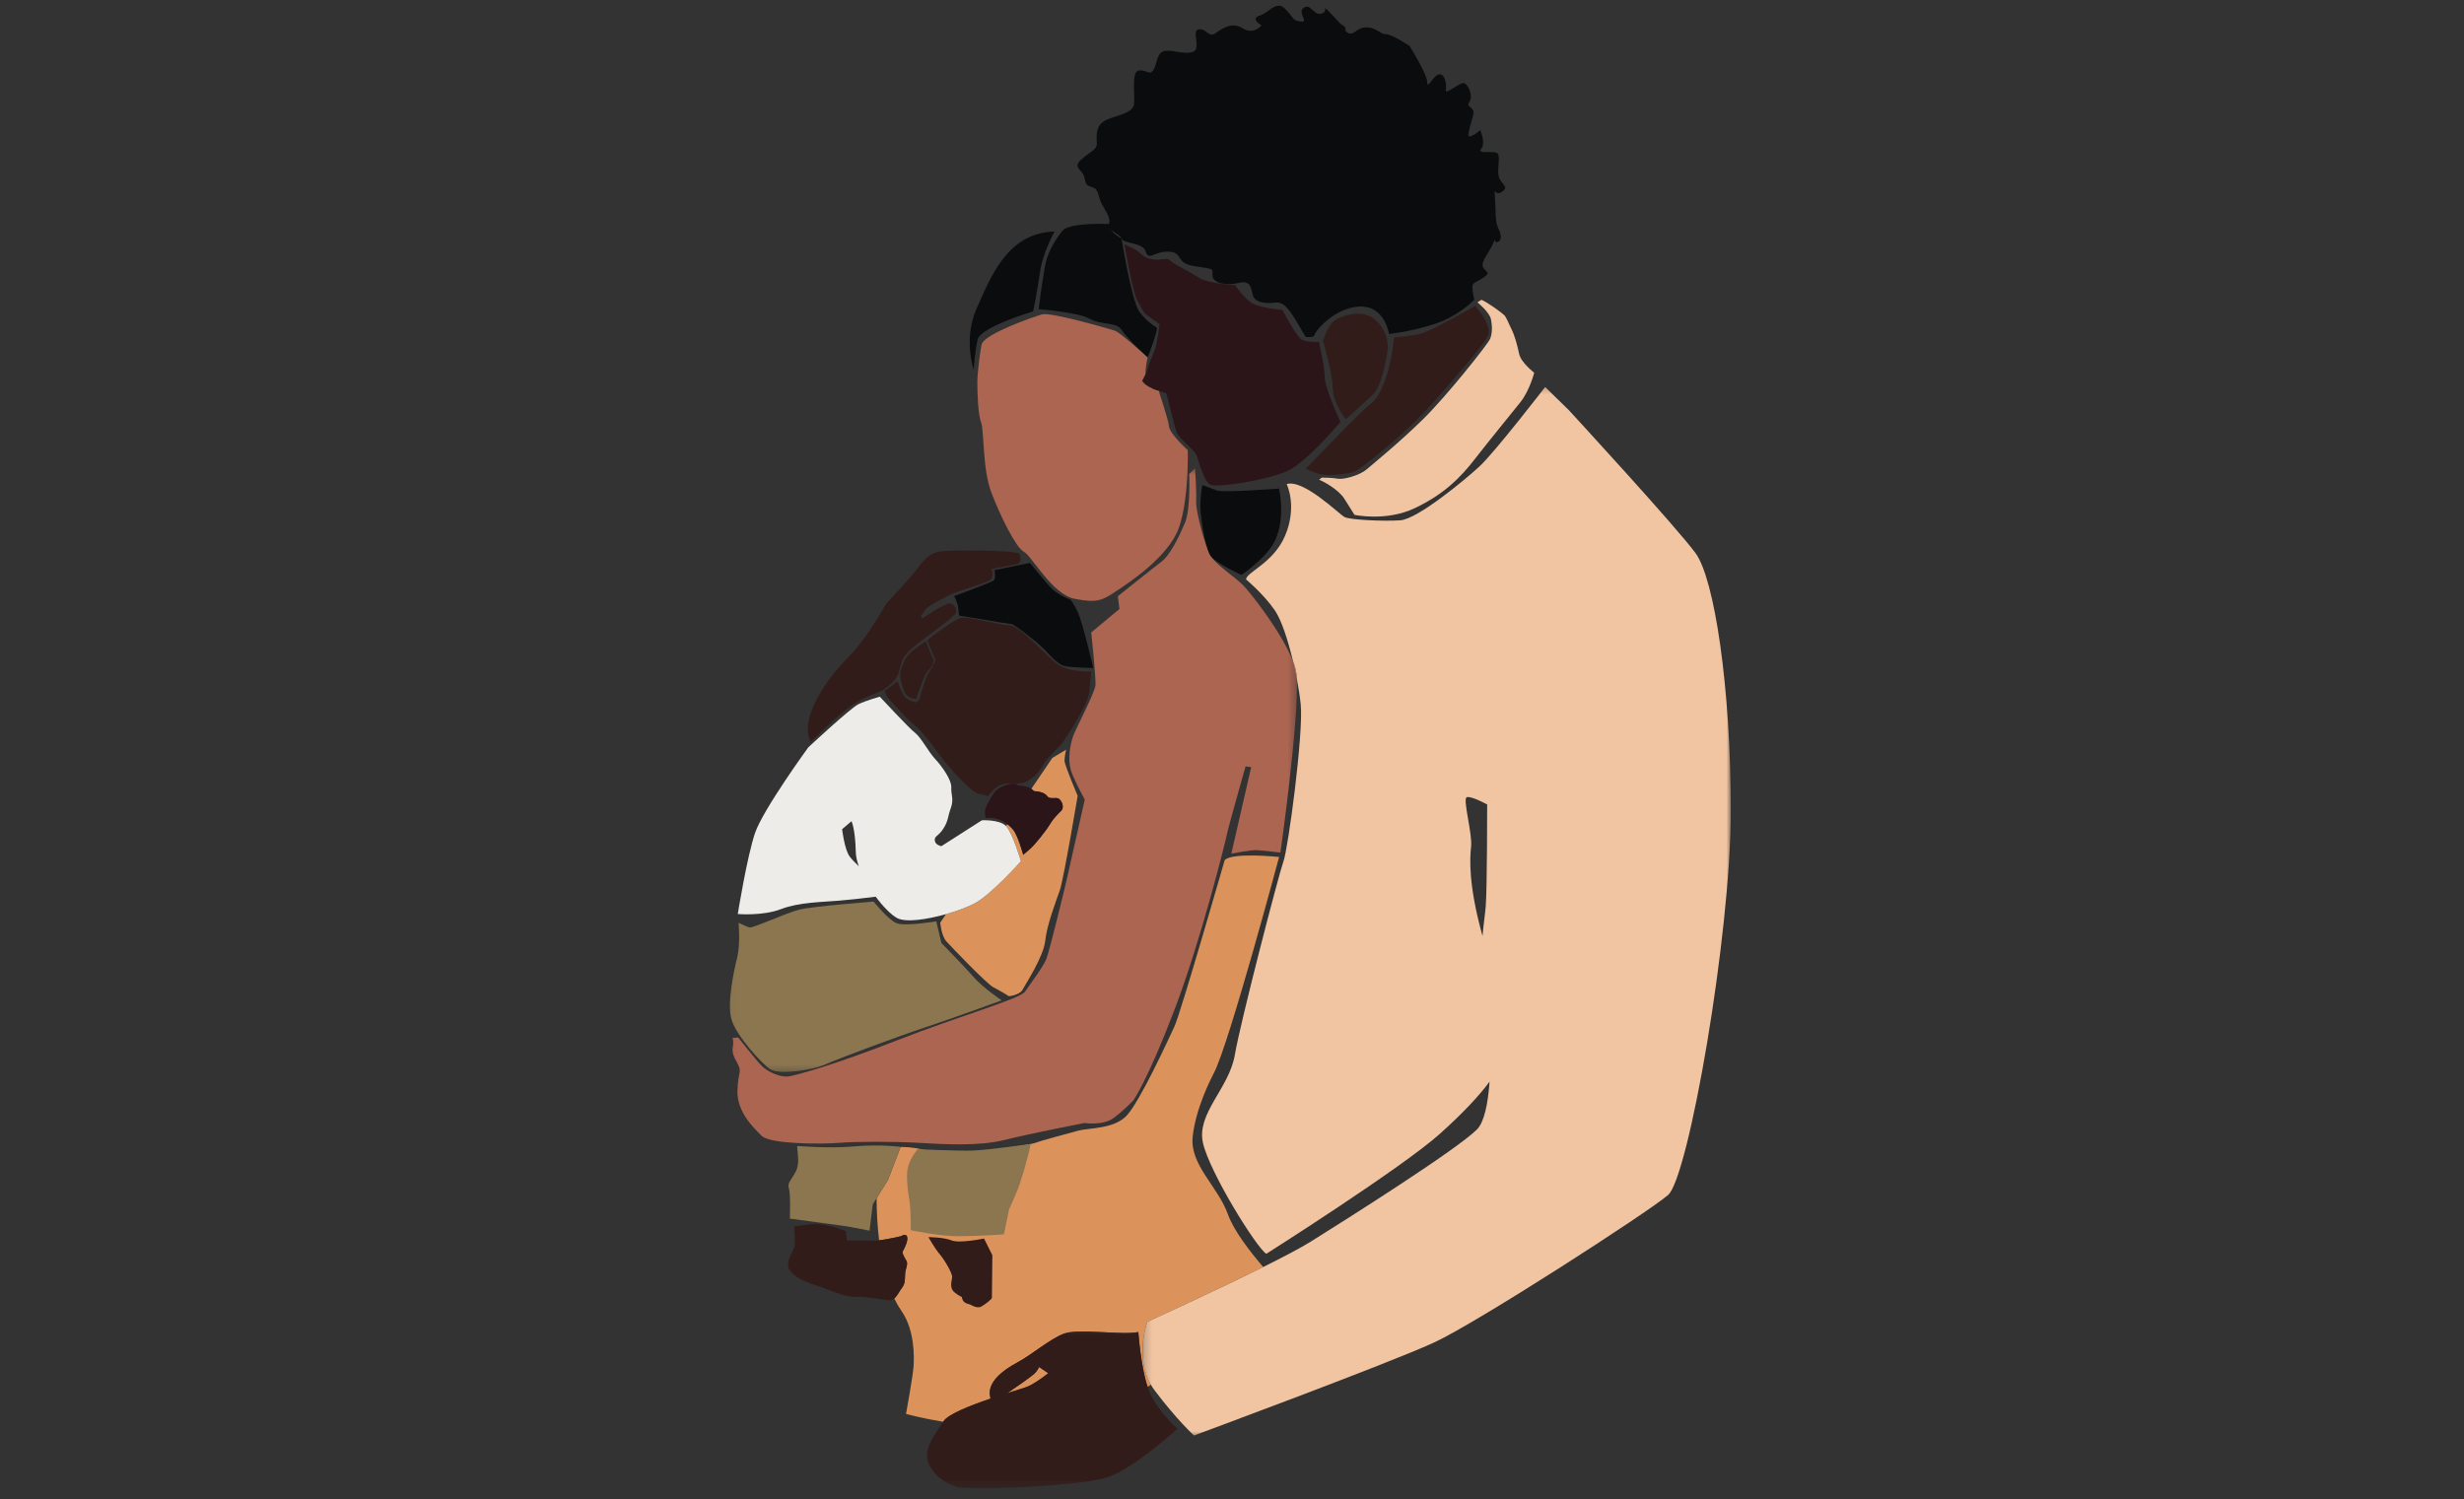 <svg width="309" height="188" viewBox="0 0 309 188" fill="none" xmlns="http://www.w3.org/2000/svg">
<rect x="0" y="0" width="309" height="188" fill="#333333" stroke="none"/>
<path d="M135.146 99.802C135.146 99.802 133.391 110.276 132.906 111.651C132.427 113.031 131.287 115.99 131.078 117.984C130.87 119.979 128.625 123.391 128.25 124.099C127.875 124.812 126.526 124.937 126.526 124.937C126.526 124.937 125.427 124.25 124.599 123.833C123.771 123.427 119.292 118.74 118.672 118.052C118.052 117.365 117.912 115.714 117.912 115.714L118.641 114.646C120.12 114.224 121.49 113.703 122.313 113.25C124.432 112.073 128.031 108 128.031 108C128.031 108 126.985 104.453 126.156 103.599L126.323 103.359C126.594 103.568 126.823 103.792 127.011 104C127.646 104.703 128.318 107.208 128.318 107.208C128.318 107.208 128.495 107.031 129.094 106.536C129.698 106.047 131.141 104.245 131.672 103.365C132.203 102.479 132.766 102.026 133.12 101.635C133.474 101.25 133.188 100.474 132.802 100.187C132.412 99.906 131.672 100.333 131.318 99.838C130.964 99.344 130.151 99.271 129.943 99.24C129.735 99.203 129.766 99.344 129.412 98.995C129.391 98.969 129.365 98.943 129.339 98.927L131.974 95.052L133.698 94.016C133.698 94.016 133.495 94.844 133.495 95.396C133.495 95.948 135.146 99.802 135.146 99.802Z" fill="#DC935B"/>
<path d="M130.312 171.443L131.463 172.219C131.463 172.219 129.838 173.531 128.739 173.948C128.422 174.068 127.5 174.344 126.323 174.719C127.5 173.917 129.193 172.745 129.693 172.302C130.078 171.958 130.312 171.443 130.312 171.443Z" fill="#DC935B"/>
<path d="M143.88 165.776C143.88 165.776 142.271 170.109 144.328 173.661C144.188 173.75 144.052 173.833 143.912 173.917C143.037 171.271 142.755 167.052 142.755 167.052C140.594 167.49 135.224 166.542 133.386 167.271C131.552 168.005 129.412 169.896 127.547 170.891C125.682 171.885 123.948 173.318 124.136 174.922C124.156 175.12 124.188 175.276 124.229 175.401C121.672 176.271 118.901 177.359 118.323 178.245C118.307 178.271 118.292 178.292 118.281 178.312C115.458 177.844 113.62 177.323 113.62 177.323C113.62 177.323 114.495 172.531 114.568 171.37C114.641 170.203 114.735 166.823 113.042 164.396C112.714 163.922 112.412 163.406 112.146 162.854C112.182 162.823 112.214 162.797 112.245 162.76C112.708 162.24 112.766 161.948 113.172 161.427C113.583 160.906 113.464 159.974 113.521 159.568C113.583 159.161 113.87 158.521 113.698 158.177C113.521 157.828 113.057 157.187 113.229 156.896C113.406 156.609 113.927 155.562 113.755 155.099C113.583 154.63 113 155.036 113 155.036C113 155.036 111.24 155.448 110.245 155.557C110.021 153.703 109.938 151.87 109.927 150.276L111.37 147.953L112.932 143.854C113.266 143.844 114.323 143.839 115.594 144.146C115.594 144.146 115.594 144.146 115.599 144.146C115.63 144.156 115.667 144.161 115.698 144.172C119.219 145.062 126.625 144.062 129.224 143.484C129.646 143.391 129.938 143.312 130.073 143.25C130.339 143.13 133.724 142.193 135.167 141.812C136.61 141.427 139.589 141.615 141.224 139.984C142.86 138.354 146.511 130.385 147.276 128.75C148.047 127.12 153.583 107.87 153.583 107.87C154.537 106.859 160.406 107.479 160.406 107.479C160.406 107.479 154.13 130.948 152.235 134.557C151.813 135.37 149.948 139.016 149.568 142.557C149.188 146.094 152.735 148.776 153.995 152.312C154.724 154.349 156.792 157.01 158.412 158.901C152.115 162.036 143.88 165.776 143.88 165.776Z" fill="#DC935B"/>
<path d="M132.25 29.042C132.25 29.042 130.781 31.604 130.417 34.167C130.052 36.729 129.563 39.052 129.563 39.052C129.563 39.052 122.964 41.005 122.599 42.589C122.234 44.177 122.109 46.375 122.109 46.375C122.109 46.375 120.766 42.469 122.479 38.682C124.188 34.901 126.266 29.167 132.25 29.042Z" fill="#0B0C0D"/>
<path d="M133.234 28.958C133.234 28.958 131.5 30.932 131.068 33.292C130.635 35.646 130.25 38.776 130.25 38.776C130.25 38.776 135.016 39.109 136.651 39.979C138.292 40.844 139.974 40.312 140.698 41.422C141.417 42.526 143.922 44.833 143.922 44.833C143.922 44.833 145.177 41.609 145.078 41.083C145.078 41.083 143.828 40.411 142.865 39.062C141.901 37.714 140.651 29.922 140.651 29.922C140.651 29.922 139.443 29.25 139.255 28.672C139.062 28.094 139.062 28.094 139.062 28.094C139.062 28.094 134.052 27.854 133.234 28.958Z" fill="#0B0C0D"/>
<path d="M147.865 66.125C146.604 69.828 141.401 73.214 139.823 74.24C138.25 75.266 137.62 75.656 134.781 75.104C131.943 74.552 129.422 69.745 128.396 69.198C127.37 68.646 125.401 64.63 124.302 61.719C123.198 58.802 123.432 54 123.036 52.974C122.641 51.953 122.562 49.271 122.562 47.938C122.562 46.594 123.026 43.349 123.12 43.13C123.667 41.792 129.578 39.745 130.682 39.427C131.786 39.115 139.115 41.245 139.823 41.474C140.458 41.688 143.229 44.198 143.812 44.734C143.885 44.797 143.922 44.833 143.922 44.833C143.922 44.833 143.599 46.229 143.661 46.958C143.479 47.349 143.266 47.719 143.266 47.719C143.359 48.219 144.672 48.807 144.911 48.88C145 48.906 145.156 48.958 145.339 49.01C145.344 49.021 145.344 49.031 145.344 49.036C145.344 49.271 146.516 52.51 146.594 53.453C146.672 54.401 148.953 56.458 148.953 56.458C148.953 56.458 149.125 62.427 147.865 66.125Z" fill="#AB6551"/>
<path d="M101.677 93.047C101.151 91.99 101.083 90.599 102.078 88.411C103.073 86.224 104.594 84.24 106.719 82.052C108.838 79.87 111.094 75.76 111.094 75.76C111.156 75.63 113.943 72.781 115.068 71.26C116.198 69.734 116.792 69.469 117.656 69.203C118.516 68.938 127.74 68.963 127.87 69.484C128 70 128.213 70.651 127.26 70.823C126.307 71 124.359 71.344 124.359 71.344C124.359 71.344 124.792 72.469 123.969 72.859C123.146 73.25 120.979 73.896 119.766 74.333C118.552 74.766 116.474 76.062 116.344 76.151C116.213 76.234 115.474 77.276 115.474 77.276L115.651 77.578C115.651 77.578 118.422 75.672 119.073 75.672C119.724 75.672 120.068 76.495 119.854 76.927C119.635 77.359 115.562 80.349 115.562 80.349C115.562 80.349 113.615 81.734 113.224 82.641C112.833 83.552 112.833 84.505 112.271 85.198C111.708 85.891 110.708 86.583 110.708 86.583C110.708 86.583 108.099 87.505 106.641 88.573C104.687 90 101.677 93.047 101.677 93.047Z" fill="#321C19"/>
<path d="M133.12 101.635C132.765 102.026 132.203 102.479 131.672 103.365C131.14 104.245 129.698 106.047 129.094 106.536C128.495 107.031 128.317 107.208 128.317 107.208C128.317 107.208 127.646 104.703 127.01 104C126.823 103.792 126.594 103.568 126.323 103.359C125.661 102.854 124.75 102.438 123.625 102.589C123.625 102.589 123.338 101.849 123.698 101.109C124.047 100.37 124.333 99.943 124.719 99.344C125.073 98.802 126.265 98.375 126.849 98.276C127.01 98.281 127.177 98.292 127.344 98.297C127.515 98.37 127.583 98.51 127.896 98.531C128.323 98.562 128.969 98.63 129.338 98.927C129.364 98.943 129.39 98.969 129.411 98.995C129.765 99.344 129.734 99.203 129.942 99.24C130.151 99.271 130.963 99.344 131.317 99.839C131.672 100.333 132.411 99.906 132.802 100.188C133.187 100.474 133.474 101.25 133.12 101.635Z" fill="#2B1519"/>
<path d="M127.344 98.297C127.177 98.292 127.011 98.281 126.849 98.276C126.912 98.26 126.964 98.255 127.011 98.25C127.167 98.24 127.266 98.26 127.344 98.297Z" fill="#321C19"/>
<path d="M117.089 82.833C116.974 83.792 116.323 83.948 115.943 84.828C115.557 85.708 114.906 87.662 114.906 87.662C114.906 87.662 113.797 87.662 113.453 86.818C113.104 85.974 112.682 84.787 112.99 83.948C113.297 83.104 113.49 82.531 114.063 81.953C114.641 81.38 116.094 80.422 116.094 80.422L117.089 82.833Z" fill="#321C19"/>
<path d="M136.854 84.213C136.854 84.213 136.792 84.953 136.604 86.797C136.417 88.646 133.135 93.307 133.135 93.307C133.135 93.307 131.302 95.135 130.906 95.771C130.505 96.406 130.031 97.323 128.839 97.958C128.292 98.245 127.807 98.297 127.344 98.297C127.177 98.292 127.01 98.281 126.849 98.276C126.479 98.26 126.109 98.25 125.734 98.354C124.74 98.635 123.901 99.865 123.901 99.865C123.901 99.865 123.547 99.708 122.714 99.547C121.875 99.391 119.391 96.641 118.552 95.625C117.708 94.604 115.974 91.969 114.771 91.01C113.573 90.057 111.495 87.713 111.271 87.396C111.036 87.083 110.953 86.656 110.953 86.656C111.177 86.51 112.557 85.422 112.557 85.422C112.557 85.422 112.943 86.615 113.354 87.24C113.76 87.865 114.844 88.083 114.844 88.083C114.844 88.083 115.234 87.917 115.307 87.651C115.375 87.385 116.005 85 116.417 84.443C116.823 83.891 117.307 82.807 117.307 82.807L116.292 80.323C116.417 80.057 119.594 77.807 120.396 77.5C121.198 77.193 125.141 78.359 126.557 78.422C127.974 78.484 131.177 82.24 132.599 83.287C134.016 84.333 136.854 84.213 136.854 84.213Z" fill="#321C19"/>
<path d="M119.651 74.755C119.651 74.755 120.135 75.656 120.172 76.224C120.219 76.792 120.281 77.213 120.281 77.213C120.281 77.213 123.583 77.719 124.406 77.885C125.224 78.052 126.484 78.203 126.864 78.266C127.245 78.328 130.015 80.5 130.802 81.281C131.583 82.062 132.588 83.292 133.448 83.516C134.302 83.74 137.099 83.776 137.099 83.776C137.099 83.776 135.792 78.156 135.198 76.854C134.599 75.552 134.229 75.213 134.229 75.213C134.229 75.213 132.698 74.62 131.917 73.838C131.135 73.057 129.161 70.599 129.161 70.599L124.724 71.49C124.724 71.49 124.911 72.536 124.614 72.797C124.318 73.057 119.651 74.755 119.651 74.755Z" fill="#0B0C0D"/>
<path d="M163.734 42.255C163.734 42.255 162.26 39.677 161.771 39.062C161.276 38.448 160.787 37.833 159.922 37.953C159.063 38.078 157.344 38.078 157.099 36.974C156.849 35.865 156.729 35.13 155.25 35.5C153.776 35.865 152.177 35.5 152.057 34.641C151.932 33.781 152.672 33.781 149.964 33.411C147.26 33.042 148.49 31.693 146.646 31.568C144.797 31.443 144.063 32.797 143.693 31.568C143.323 30.338 140.927 30.615 140.651 29.922C140.375 29.234 138.734 28.922 139.063 28.094C139.391 27.266 138.406 26.161 138.037 25.302C137.667 24.443 137.792 23.703 136.927 23.458C136.068 23.213 136.193 22.969 135.948 22.109C135.698 21.245 134.469 21 135.578 20.021C136.682 19.036 137.547 18.792 137.547 18.052C137.547 17.318 137.297 15.963 138.406 15.229C139.51 14.49 142.094 14.37 142.219 13.016C142.339 11.667 141.849 8.964 142.833 8.839C143.818 8.714 144.182 9.573 144.677 8.714C145.167 7.854 145.047 6.505 146.151 6.38C147.26 6.26 148.49 6.875 149.594 6.505C150.703 6.135 149.349 3.802 150.333 3.677C151.318 3.557 151.563 4.781 152.422 4.172C153.287 3.557 154.516 2.698 155.865 3.557C157.219 4.417 158.203 3.187 158.203 3.187C158.203 3.187 156.729 2.328 157.958 1.958C159.188 1.589 160.047 -0.005 161.156 1.099C162.26 2.203 162.016 2.573 163.12 2.698C164.229 2.818 162.63 1.589 163.49 0.974C164.349 0.359 164.719 1.958 165.703 1.714C166.688 1.469 165.703 0.484 166.688 1.469C167.672 2.448 167.797 2.818 168.412 3.187C169.026 3.557 168.412 3.922 169.146 4.172C169.885 4.417 170.13 3.432 171.359 3.432C172.589 3.432 173.083 4.292 173.818 4.292C174.557 4.292 176.771 5.766 176.771 5.766C176.771 5.766 178.984 9.328 178.984 10.312C178.984 11.297 179.724 9.453 180.458 9.328C181.198 9.208 181.443 10.557 181.318 11.297C181.198 12.031 183.167 10.188 183.656 10.438C184.151 10.682 184.766 12.031 184.271 12.771C183.781 13.505 185.01 13.385 184.766 14.37C184.516 15.349 184.271 15.963 184.151 16.823C184.026 17.682 185.625 16.333 185.625 16.333C185.625 16.333 186.365 17.932 185.745 18.667C185.13 19.406 187.469 18.792 187.839 19.281C188.208 19.771 187.594 21.615 188.083 22.474C188.573 23.333 189.193 23.458 188.328 24.073C187.469 24.688 187.344 23.213 187.469 24.688C187.594 26.161 187.469 27.755 187.839 28.495C188.208 29.234 188.453 30.094 187.839 30.338C187.224 30.583 187.714 29.479 187.224 30.583C186.729 31.693 185.625 32.917 185.995 33.531C186.365 34.146 186.979 34.146 186.115 34.76C185.255 35.375 184.641 35.375 184.641 35.99C184.641 36.604 184.885 37.589 184.885 37.589C184.885 37.589 182.917 39.677 179.844 40.656C176.771 41.641 174.188 41.885 174.188 41.885C174.188 41.885 173.698 38.323 170.5 38.448C167.302 38.568 164.844 41.641 164.844 42.01C164.844 42.38 163.734 42.255 163.734 42.255Z" fill="#0B0C0D"/>
<path d="M165.901 42.714C166.052 42.516 166.489 40.484 167.88 39.891C169.271 39.292 170.859 39.047 172.099 39.839C173.338 40.63 174.281 42.469 173.984 44.151C173.687 45.839 173.193 48.469 172.245 49.411C171.302 50.349 168.771 52.583 168.771 52.583C168.771 52.583 167.135 50.547 167.135 48.714C167.135 46.88 165.901 42.714 165.901 42.714Z" fill="#321C19"/>
<path d="M168.094 52.911C168.094 52.911 163.964 57.891 161.469 59.052C158.979 60.219 152.693 61.172 151.823 60.812C150.953 60.448 150.339 57.771 150.047 57.083C149.761 56.396 147.912 55.057 147.589 54.26C147.255 53.464 146.36 49.552 146.302 49.417C146.266 49.318 145.745 49.141 145.339 49.01C145.156 48.958 145 48.906 144.912 48.88C144.672 48.807 143.36 48.219 143.266 47.719C143.266 47.719 143.479 47.349 143.662 46.958C143.729 46.802 143.797 46.641 143.839 46.495C144.11 45.547 144.547 44.531 144.818 43.875C145.094 43.219 145.422 40.703 145.422 40.703C145.422 40.703 145.037 40.323 144.11 39.724C143.182 39.12 143.073 38.406 142.578 37.589C142.083 36.771 141.005 30.63 141.005 30.63L142.177 31.198C142.177 31.198 142.656 31.417 143.136 31.891C143.61 32.365 144.615 32.688 145.677 32.526C146.735 32.365 146.573 32.578 147 32.896C147.427 33.214 149.386 34.167 150.391 34.859C151.396 35.542 154.896 35.76 154.896 35.76C154.896 35.76 155.906 37.24 156.854 37.927C157.813 38.615 160.833 38.88 160.833 38.88C160.833 38.88 162.474 42.057 163.167 42.531C163.854 43.005 165.396 42.865 165.396 42.865C165.396 42.865 166.13 45.922 166.13 47.302C166.13 48.677 168.094 52.911 168.094 52.911Z" fill="#2B1519"/>
<path d="M174.823 42.323C174.823 42.323 174.557 45.021 173.974 46.823C173.39 48.62 172.807 49.948 171.906 50.635C171.01 51.323 168.995 53.385 168.995 53.385L163.745 58.786C163.745 58.786 164.859 59.37 165.87 59.531C166.875 59.688 169.151 59.422 169.844 59.161C170.531 58.896 175.776 54.818 179.062 51.214C182.349 47.615 186.109 43.115 186.588 42.161C187.068 41.208 185.901 39.516 185.901 39.516L185 38.349C185 38.349 179.646 41.474 178.161 41.844C176.677 42.214 174.823 42.323 174.823 42.323Z" fill="#321C19"/>
<path d="M165.427 60.177C165.74 60.255 167.818 61.318 168.604 62.573C169.391 63.828 169.86 64.568 169.86 64.568C169.86 64.568 173.839 65.443 177.458 63.714C181.073 61.984 183.12 59.943 185.005 57.505C186.891 55.073 189.49 51.927 190.667 50.438C191.849 48.943 192.396 46.74 192.396 46.74C192.396 46.74 190.745 45.484 190.511 44.385C190.276 43.286 189.958 42.104 189.568 41.323C189.172 40.536 188.938 39.828 188.625 39.51C188.307 39.198 186.557 37.917 185.781 37.599L185.281 37.917C185.281 37.917 186.787 39.151 186.969 40.016C187.151 40.885 187.151 41.792 186.875 42.479C186.604 43.161 181.401 49.682 178.479 52.557C175.557 55.432 172.36 58.031 171.401 58.854C170.443 59.672 168.432 60.172 167.75 60.036C167.068 59.901 165.745 59.901 165.745 59.901L165.427 60.177Z" fill="#F2C5A2"/>
<path d="M162.49 83.979C162.412 83.662 162.297 83.312 162.162 82.953C162.333 83.672 162.49 84.396 162.625 85.104C162.599 84.635 162.557 84.26 162.49 83.979Z" fill="#F2C5A2"/>
<mask id="mask0_132_369" style="mask-type:luminance" maskUnits="userSpaceOnUse" x="143" y="48" width="75" height="133">
<path d="M143.198 48.25H217.052V180.328H143.198V48.25Z" fill="white"/>
</mask>
<g mask="url(#mask0_132_369)">
<path d="M186.318 113.687C186.234 114.687 186.036 115.99 185.917 117.391C184.141 111.01 184.313 107.714 184.484 106.182C184.667 104.536 183.391 100.161 183.943 99.979C184.49 99.797 186.5 100.891 186.5 100.891C186.5 100.891 186.5 111.495 186.318 113.687ZM212.641 69.385C210.292 66.151 196.766 51.464 196.766 51.464L193.771 48.536C193.771 48.536 187.427 56.75 185.552 58.479C183.677 60.214 177.766 65.109 175.599 65.255C173.438 65.401 169.313 65.193 168.63 64.854C167.943 64.51 163.505 60.062 161.354 60.708C161.354 60.708 162.745 63.484 161.146 67.213C159.667 70.656 156.266 71.771 156.266 72.667C156.266 72.667 158.422 74.463 159.854 76.521C160.688 77.713 161.526 80.286 162.156 82.943C162.161 82.948 162.161 82.948 162.161 82.953C162.297 83.312 162.411 83.661 162.49 83.979C162.557 84.26 162.599 84.635 162.625 85.104C162.854 86.286 163.026 87.417 163.12 88.365C163.479 91.958 161.557 106.333 160.958 108.01C160.359 109.687 155.563 128.135 154.849 132.328C154.125 136.521 150.021 139.63 150.859 143.344C151.698 147.057 157.604 156.526 158.802 157.245C158.802 157.245 175.828 146.464 180.62 142.151C183.448 139.609 185.484 137.443 186.802 135.651C186.604 138.406 186.135 140.734 185.219 141.651C182.656 144.208 168.755 152.984 164.365 155.724C163.115 156.505 160.917 157.656 158.411 158.901C152.115 162.036 143.88 165.776 143.88 165.776C143.88 165.776 142.271 170.109 144.328 173.661C144.464 173.901 144.62 174.135 144.792 174.365C147.536 178.021 149.734 180.031 149.734 180.031C149.734 180.031 174.427 170.891 179.917 168.333C185.401 165.776 206.62 152.068 209.182 149.875C211.745 147.682 217.052 117.271 217.052 101.703C217.052 86.13 214.995 72.615 212.641 69.385Z" fill="#F2C5A2"/>
</g>
<path d="M106.552 107.417C105.901 106.526 105.604 103.995 105.604 103.995L106.787 102.99C106.787 102.99 107.261 103.995 107.318 106.823C107.328 107.38 107.469 108 107.698 108.641C107.24 108.208 106.797 107.75 106.552 107.417ZM126.156 103.599C126.151 103.594 126.151 103.589 126.141 103.583C125.318 102.755 123.136 102.875 123.136 102.875L118.057 106.12C118.057 106.12 117.292 106 117.229 105.411C117.172 104.818 117.646 104.938 118.297 103.932C118.943 102.932 118.828 102.458 119.24 101.339C119.651 100.219 119.24 99.63 119.297 98.745C119.354 97.865 118.177 96.151 117.292 95.208C116.406 94.266 115.521 92.495 114.755 91.906C113.985 91.318 110.328 87.37 110.328 87.37C110.328 87.37 108.672 87.839 107.672 88.307C106.667 88.781 101.36 93.734 101.36 93.734C101.36 93.734 95.693 101.516 94.688 104.464C93.683 107.417 92.521 114.63 92.521 114.63C92.521 114.63 95.63 114.901 97.938 114.016C100.235 113.135 103.188 113.135 105.25 112.953C106.703 112.833 108.735 112.594 109.818 112.458C110.755 113.719 111.771 114.745 112.511 115.141C113.599 115.719 116.261 115.318 118.641 114.646C120.12 114.224 121.495 113.703 122.307 113.25C124.432 112.073 128.031 108.005 128.031 108.005C128.031 108.005 126.985 104.453 126.156 103.599Z" fill="#EDECE8"/>
<mask id="mask1_132_369" style="mask-type:luminance" maskUnits="userSpaceOnUse" x="91" y="112" width="36" height="23">
<path d="M91.037 112H126.667V134.667H91.037V112Z" fill="white"/>
</mask>
<g mask="url(#mask1_132_369)">
<path d="M92.625 115.729C92.625 115.729 92.86 118.438 92.448 120.094C92.031 121.745 91.146 125.87 91.74 127.875C92.328 129.88 95.573 133.474 96.636 134.125C97.698 134.776 101.651 134.302 103.542 133.474C105.427 132.651 112.391 130.057 116.11 128.818C119.828 127.578 125.615 125.458 125.615 125.458C125.615 125.458 123.313 123.922 122.13 122.568C120.953 121.214 118.058 118.266 118.058 118.266L117.412 115.552C117.412 115.552 113.516 116.198 112.453 115.786C111.391 115.375 109.558 113.073 109.558 113.073C109.558 113.073 101.891 113.661 100.235 114.078C98.584 114.49 94.396 116.438 93.979 116.318C93.568 116.198 92.625 115.729 92.625 115.729Z" fill="#8B7650"/>
</g>
<path d="M112.938 143.833L112.932 143.854L111.37 147.953L109.927 150.276L109.453 151.031L109.047 154.344L106.958 153.938C106.958 153.938 106.667 153.875 105.5 153.703C104.339 153.531 99.052 152.833 99.052 152.833C99.052 152.833 99.167 149.755 98.938 149.057C98.703 148.359 99.229 147.953 99.573 147.318C99.922 146.677 99.865 146.911 100.042 146.156C100.214 145.401 99.922 144.005 99.984 143.719C99.984 143.719 103.875 144.063 107.13 143.776C110.386 143.484 112.938 143.833 112.938 143.833Z" fill="#8B7650"/>
<path d="M115.094 144.125C115.094 144.125 113.813 145.516 113.755 147.141C113.698 148.771 113.99 150.104 114.104 150.974C114.219 151.844 114.219 154.286 114.219 154.286C114.219 154.286 117.766 155.042 120.146 155.042C122.531 155.042 125.901 154.807 125.901 154.807L126.542 151.672C126.542 151.672 127.755 149.089 127.99 148.13C128.11 147.656 128.24 147.484 128.485 146.531C128.724 145.573 129.224 143.995 129.224 143.469C129.224 143.469 123.865 144.24 121.948 144.297C120.031 144.354 115.094 144.125 115.094 144.125Z" fill="#8B7650"/>
<path d="M113.698 158.177C113.87 158.521 113.584 159.161 113.521 159.568C113.464 159.974 113.584 160.906 113.172 161.427C112.766 161.948 112.709 162.24 112.245 162.76C112.214 162.797 112.182 162.823 112.146 162.854C111.677 163.245 110.953 162.995 110.792 162.995C110.615 162.995 108.813 162.589 107.302 162.646C105.792 162.703 103.641 161.599 102.307 161.193C100.969 160.786 99.636 160.146 99.052 159.333C98.474 158.521 99.167 157.302 99.516 156.667C99.865 156.026 99.573 153.818 99.573 153.818C99.573 153.818 100.156 153.703 101.844 153.531C103.526 153.354 106.084 154.401 106.084 154.401L106.198 155.563C106.198 155.563 109.031 155.589 109.849 155.589C109.953 155.589 110.089 155.578 110.245 155.557C111.24 155.448 113 155.036 113 155.036C113 155.036 113.584 154.63 113.755 155.099C113.927 155.563 113.406 156.609 113.229 156.896C113.057 157.188 113.521 157.828 113.698 158.177Z" fill="#321C19"/>
<path d="M116.427 155.156C116.427 155.156 117.208 156.542 117.844 157.297C118.485 158.052 119.464 159.734 119.406 160.198C119.349 160.667 119.042 161.542 119.682 162.062C120.323 162.589 120.61 162.646 120.61 162.646C120.61 162.646 120.672 163.281 121.193 163.458C121.714 163.63 121.714 163.63 121.714 163.63C121.714 163.63 122.531 164.156 123.052 163.865C123.573 163.573 124.391 162.938 124.391 162.76C124.391 162.589 124.448 157.417 124.448 157.417L123.401 155.328C123.401 155.328 120.323 155.969 119.333 155.562C118.344 155.156 116.427 155.156 116.427 155.156Z" fill="#321C19"/>
<mask id="mask2_132_369" style="mask-type:luminance" maskUnits="userSpaceOnUse" x="91" y="58" width="72" height="86">
<path d="M91.037 58.667H162.667V144H91.037V58.667Z" fill="white"/>
</mask>
<g mask="url(#mask2_132_369)">
<path d="M160.573 106.922C160.573 106.922 158.88 106.719 157.599 106.615C157.01 106.568 154.417 107.057 154.417 107.057L156.906 96.208L156.198 96.12C156.198 96.12 154.057 103.672 153.88 104.562C153.703 105.453 150.677 117.724 147.297 126.615C143.917 135.505 142.135 137.995 142.135 137.995C142.135 137.995 140.979 139.24 139.646 140.219C138.312 141.198 135.995 140.839 135.995 140.839C135.995 140.839 129.141 142.172 125.943 142.974C122.74 143.776 118.286 143.505 115.26 143.333C112.24 143.151 107.521 143.151 105.208 143.333C102.896 143.505 96.573 143.505 95.505 142.443C94.438 141.375 92.391 139.417 92.479 136.75C92.568 134.083 93.193 134.615 92.302 133.016C91.412 131.417 92.213 131.328 91.859 130.172L92.573 130.115C92.573 130.115 94.833 132.984 95.537 133.687C96.24 134.391 97.849 135.156 98.906 134.995C99.963 134.828 104.687 133.531 112.583 130.437C120.484 127.349 127.969 125.271 128.568 124.339C129.172 123.406 130.839 121.271 131.24 120.203C131.641 119.135 133.427 111.807 133.766 110.339C133.917 109.667 134.953 105.068 136.036 100.276C135.417 99.135 134.589 97.531 134.312 96.656C133.844 95.188 134.245 93.255 134.578 92.323C134.911 91.385 137.318 86.849 137.38 85.917C137.448 84.984 136.849 79.312 136.849 79.312L140.385 76.375L140.182 74.776C140.182 74.776 144.589 71.245 145.661 70.438C146.729 69.641 147.865 67.307 148.599 65.573C149.333 63.839 149.135 59.438 149.135 59.438L149.865 58.703C149.865 58.703 150.068 61.635 150 62.833C149.943 63.839 150.771 67.193 151.469 68.948C151.474 68.953 151.479 68.963 151.479 68.974C151.604 69.328 151.734 69.604 151.87 69.776C152.604 70.906 154.807 72.307 155.875 73.375C156.844 74.344 160.802 79.412 162.156 82.943C162.161 82.948 162.161 82.948 162.161 82.953C162.333 83.672 162.49 84.396 162.625 85.104C162.901 90.443 160.573 106.922 160.573 106.922Z" fill="#AB6551"/>
</g>
<path d="M151.479 68.974C151.614 69.312 151.75 69.588 151.87 69.776C151.734 69.604 151.604 69.328 151.479 68.974Z" fill="#AB6551"/>
<path d="M162.625 85.104C162.49 84.396 162.333 83.672 162.162 82.953C162.297 83.312 162.412 83.662 162.49 83.979C162.557 84.26 162.599 84.635 162.625 85.104Z" fill="#AB6551"/>
<mask id="mask3_132_369" style="mask-type:luminance" maskUnits="userSpaceOnUse" x="116" y="166" width="32" height="21">
<path d="M116.01 166.745H147.953V186.667H116.01V166.745Z" fill="white"/>
</mask>
<g mask="url(#mask3_132_369)">
<path d="M129.693 172.302C130.078 171.958 130.312 171.443 130.312 171.443L131.463 172.219C131.463 172.219 129.838 173.531 128.74 173.948C128.422 174.068 127.5 174.344 126.323 174.719C127.5 173.917 129.193 172.745 129.693 172.302ZM144.026 174.245C143.99 174.135 143.953 174.031 143.911 173.917C143.036 171.271 142.755 167.052 142.755 167.052C140.594 167.49 135.224 166.542 133.385 167.271C131.552 168.005 129.411 169.896 127.547 170.891C125.682 171.885 123.948 173.318 124.135 174.922C124.156 175.12 124.187 175.276 124.229 175.401C121.672 176.271 118.901 177.359 118.323 178.245C118.307 178.271 118.292 178.292 118.281 178.312C117.229 179.906 115.719 181.818 116.417 183.448C117.125 185.109 118.411 185.911 119.937 186.464C121.469 187.016 135.641 186.375 138.927 185.26C142.213 184.151 147.667 179.177 147.667 179.177C147.667 179.177 144.99 176.849 144.026 174.245Z" fill="#321C19"/>
</g>
<path d="M159.969 67.641C159.01 69.88 155.677 72.104 155.677 72.104C155.677 72.104 152.614 70.698 151.87 69.776C151.734 69.604 151.604 69.328 151.479 68.974C151.479 68.964 151.474 68.953 151.469 68.948C150.922 67.359 150.526 64.38 150.526 63.536C150.526 62.495 150.713 61.089 150.771 60.839C150.771 60.839 151.875 61.208 152.614 61.516C153.349 61.818 160.39 61.271 160.39 61.271C160.39 61.271 161.25 64.656 159.969 67.641Z" fill="#0B0C0D"/>
</svg>
